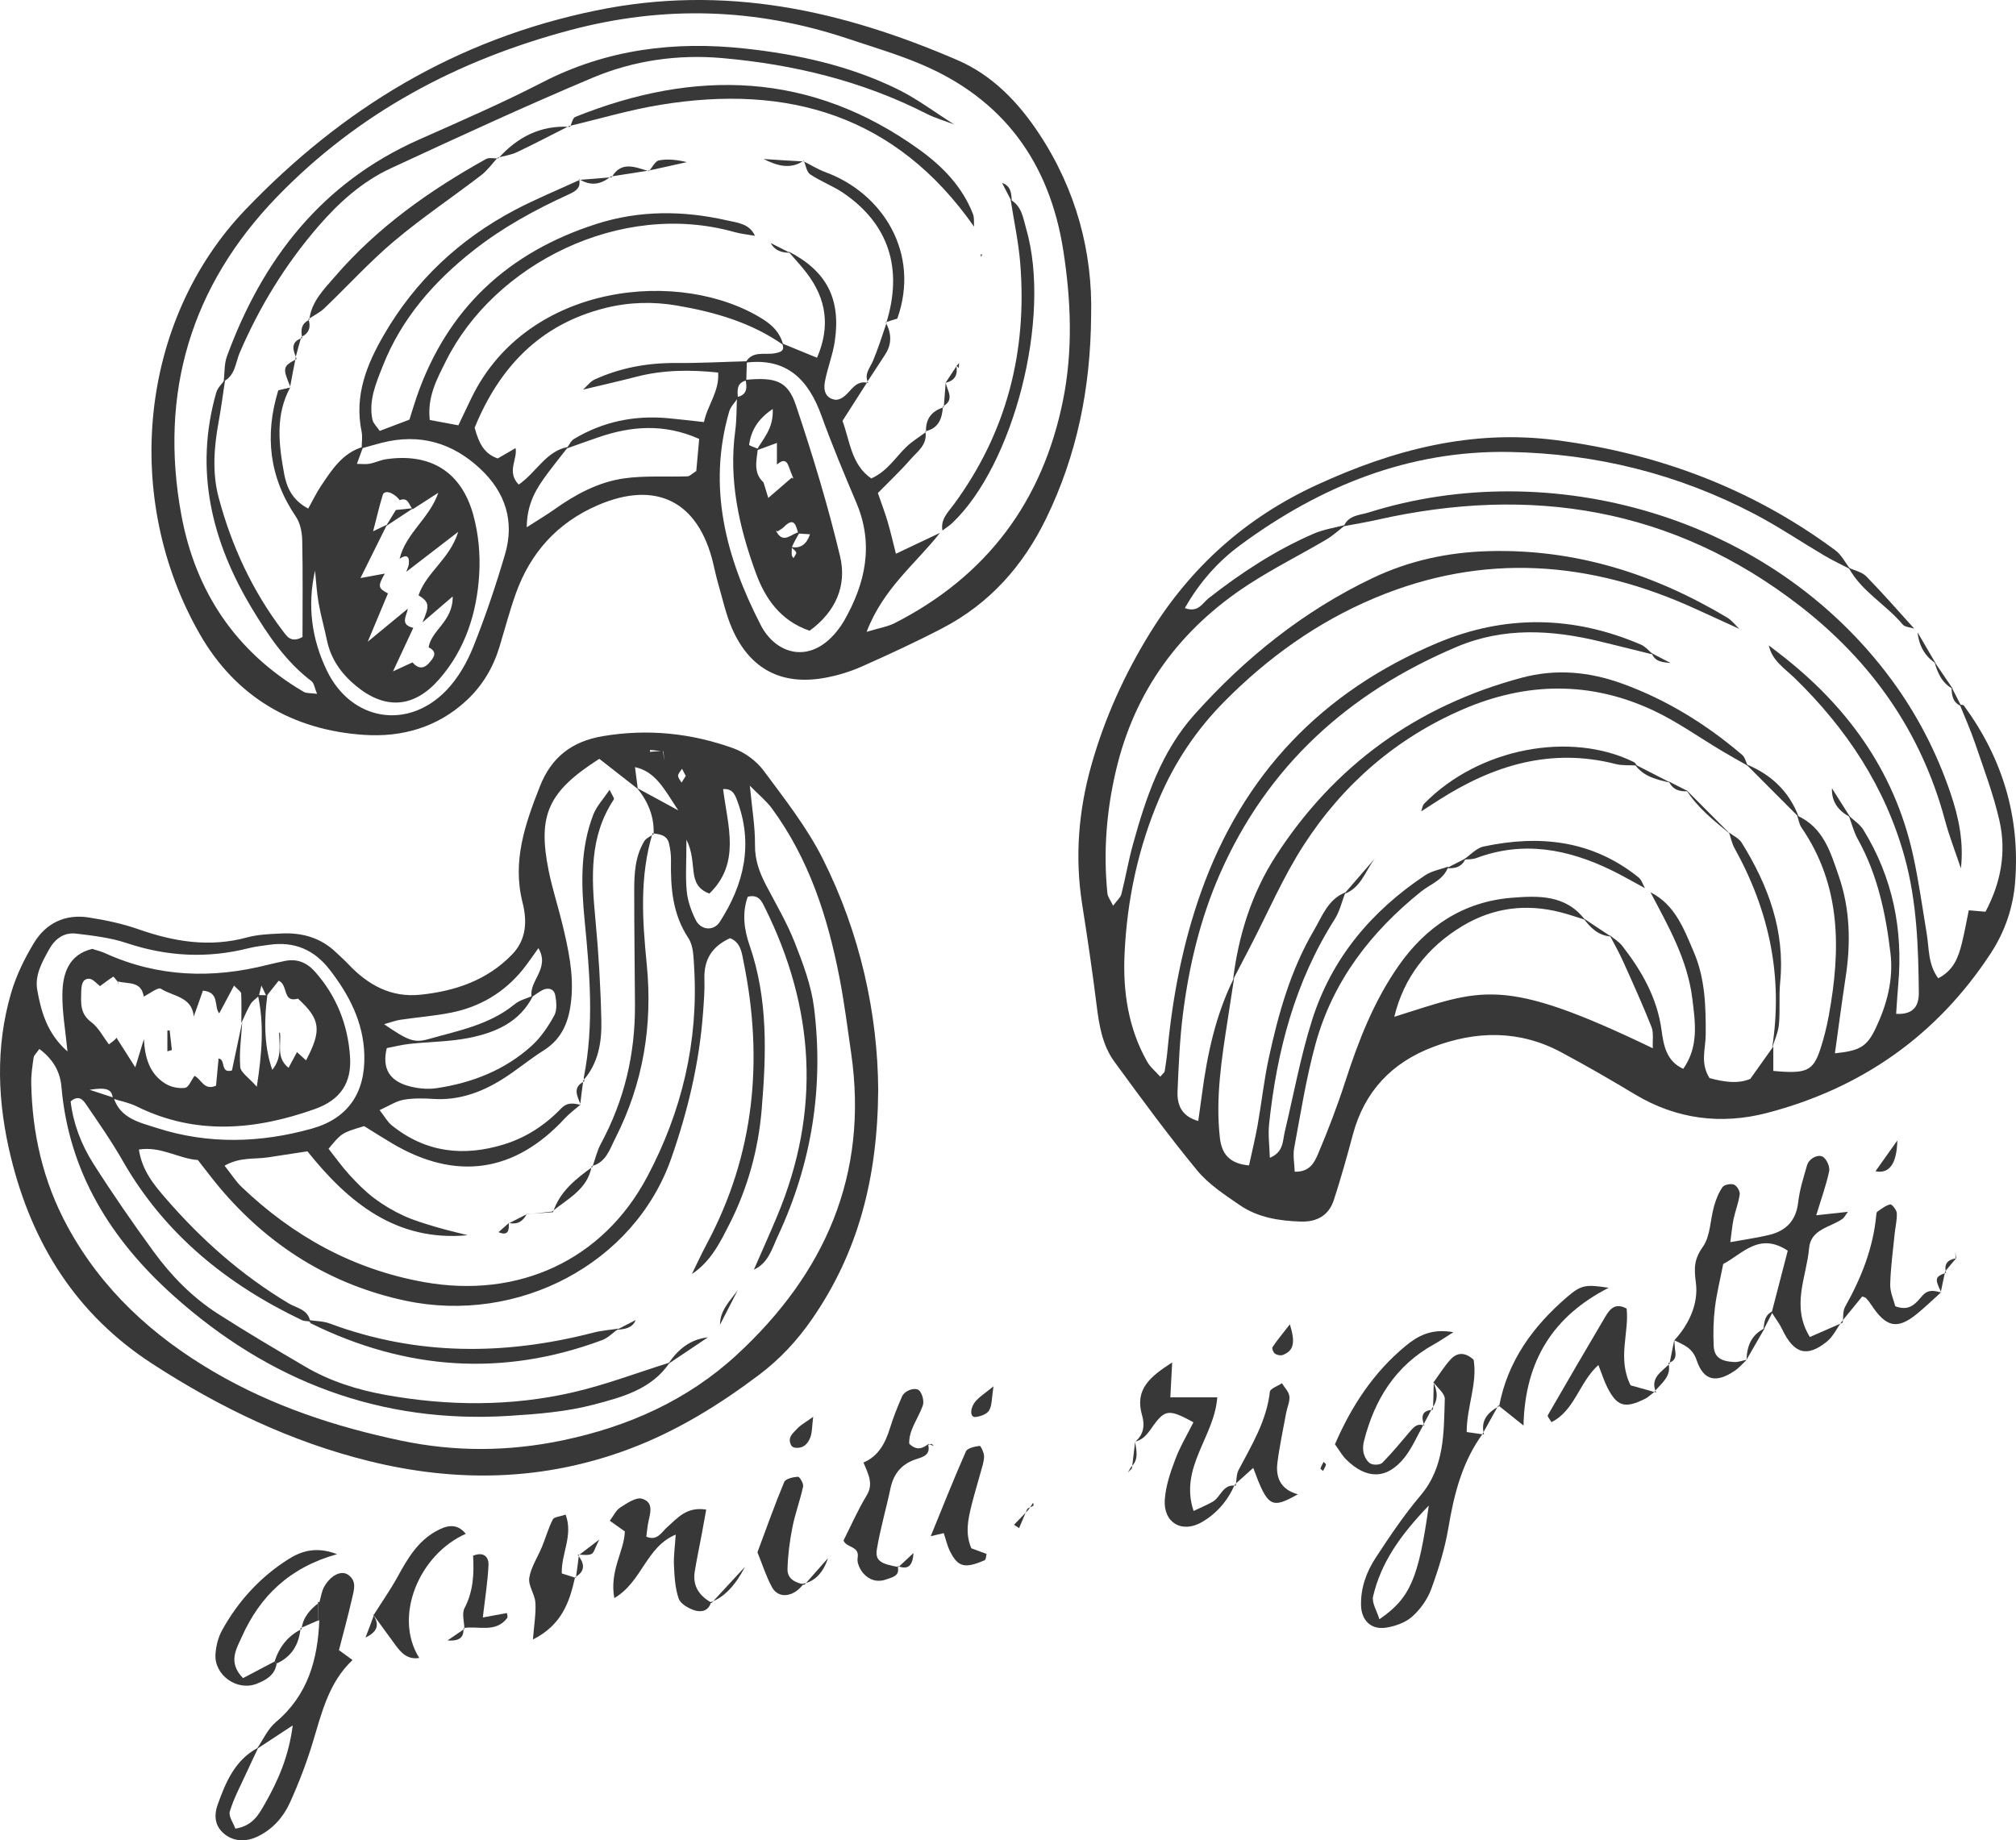 <?xml version="1.0" encoding="UTF-8"?> <svg xmlns="http://www.w3.org/2000/svg" viewBox="0 0 200.00 182.59" data-guides="{&quot;vertical&quot;:[],&quot;horizontal&quot;:[]}"><path fill="#383838" stroke="none" fill-opacity="1" stroke-width="1" stroke-opacity="1" id="tSvg1821ebc19ad" title="Path 1" d="M87.123 108.092C87.07 116.909 85.118 124.305 80.532 130.915C79.07 133.022 77.356 134.865 75.298 136.414C71.327 139.403 67.137 141.992 62.467 143.748C53.99 146.939 45.36 147.123 36.634 144.97C28.871 143.054 21.781 139.643 15.094 135.3C7.572 130.415 3.189 123.414 1.088 114.853C-0.244 109.418 -0.482 103.943 1.101 98.524C1.608 96.791 2.431 95.102 3.371 93.552C4.563 91.585 6.481 90.666 8.8 91.029C10.465 91.288 12.143 91.64 13.728 92.196C17.275 93.443 20.814 94.02 24.531 93.004C25.608 92.709 26.767 92.675 27.895 92.618C29.949 92.512 31.816 93.028 33.339 94.493C33.746 94.886 34.175 95.257 34.561 95.667C36.498 97.72 38.783 98.995 41.698 98.694C45.152 98.338 48.319 97.27 50.808 94.697C52.252 93.201 52.297 91.349 51.837 89.529C50.799 85.428 52.104 81.733 53.559 78.029C54.694 75.143 56.714 73.556 59.826 73.035C64.275 72.29 68.571 72.74 72.75 74.242C73.879 74.647 75.035 75.489 75.748 76.45C77.846 79.276 80.059 82.093 81.629 85.216C85.36 92.641 87.072 100.623 87.123 108.092ZM65.745 74.505C65.811 74.846 65.879 75.188 65.944 75.529C65.894 75.198 65.845 74.868 65.794 74.537C65.357 74.494 64.92 74.45 64.485 74.407C64.485 74.47 64.485 74.533 64.485 74.596C64.905 74.56 65.323 74.524 65.745 74.505ZM62.898 76.09C62.777 75.892 62.656 75.695 62.535 75.498C62.684 75.667 62.834 75.835 62.983 76.005C63.08 76.76 63.176 77.515 63.273 78.273C61.975 77.258 60.677 76.242 59.455 75.288C54.367 78.54 53.322 80.859 54.427 86.368C54.788 88.161 55.362 89.909 55.791 91.689C56.385 94.158 56.932 96.636 56.669 99.212C56.459 101.259 55.821 103.028 53.954 104.206C52.524 105.107 51.225 106.213 49.791 107.106C47.723 108.391 45.493 109.195 42.986 109.032C42.003 108.968 40.991 108.945 40.032 109.117C39.286 109.253 38.598 109.719 37.659 110.142C38.181 110.81 38.448 111.317 38.859 111.648C42.218 114.355 45.983 114.788 50.018 113.536C52.223 112.853 54.094 111.612 55.685 109.966C56.283 109.346 56.924 109.454 57.615 109.632C57.603 109.624 57.59 109.615 57.577 109.607C57.062 110.055 56.497 110.46 56.037 110.96C51.066 116.345 45.239 117.198 38.893 113.438C37.93 112.868 36.988 112.263 36.129 111.731C33.872 112.401 33.884 112.426 32.595 113.977C33.269 114.83 33.918 115.749 34.672 116.572C35.431 117.401 36.237 118.214 37.132 118.891C38.028 119.567 39.019 120.147 40.037 120.618C41.055 121.088 42.15 121.407 43.23 121.731C44.276 122.045 45.345 122.285 46.403 122.556C39.301 123.221 34.555 119.296 30.498 114.232C29.079 114.448 27.834 114.639 26.587 114.83C25.254 115.034 23.818 114.781 22.278 115.655C22.959 116.514 23.389 117.21 23.962 117.758C29.088 122.656 35.043 125.955 42.09 127.211C51.397 128.87 59.79 125.073 64.209 116.754C67.642 110.294 69.309 103.327 68.862 95.951C68.802 94.979 68.798 93.84 68.299 93.087C66.717 90.696 66.519 88.084 66.566 85.371C66.577 84.813 66.5 84.24 66.373 83.695C66.176 82.844 65.442 82.762 64.729 82.681C64.766 82.709 64.804 82.738 64.841 82.766C64.922 81.013 64.283 79.518 63.199 78.181C64.351 78.807 65.503 79.433 67.289 80.403C65.853 78.217 65.009 76.51 62.898 76.09ZM25.678 98.813C25.398 99.082 25.044 99.309 24.853 99.632C24.499 100.226 24.242 100.877 23.943 101.505C23.943 100.527 23.973 99.549 23.926 98.575C23.918 98.386 23.612 98.212 23.22 97.788C22.696 98.77 22.221 99.661 21.75 100.542C21.189 99.888 21.839 98.444 20.133 98.289C19.838 99.123 19.535 99.973 19.223 100.85C19.043 98.866 17.142 98.866 15.964 98.1C15.684 97.918 14.844 98.592 14.256 98.876C14.031 97.317 12.699 97.642 11.713 97.377C11.713 97.377 11.677 97.402 11.677 97.402C11.526 97.226 11.271 96.882 11.244 96.901C10.792 97.181 10.372 97.51 9.922 97.841C9.636 97.638 9.224 97.105 8.817 97.109C8.144 97.114 8.074 97.784 8.059 98.38C8.034 99.507 7.917 100.565 9.046 101.405C9.778 101.948 10.228 102.869 10.807 103.62C11.034 103.442 11.244 103.3 11.424 103.124C11.532 103.018 11.592 102.863 11.543 102.943C12.073 103.777 12.629 104.653 13.421 105.897C13.798 104.668 14.029 103.911 14.278 103.1C14.369 104.908 14.819 106.533 16.401 107.515C16.947 107.855 17.731 108.02 18.357 107.933C18.718 107.882 18.985 107.163 19.295 106.745C19.984 107.059 20.235 108.249 21.433 107.717C21.516 106.83 21.603 105.89 21.684 105.02C22.43 105.12 21.815 106.533 23.01 106.21C23.351 104.594 23.693 102.982 24.034 101.365C23.943 102.861 23.718 104.369 23.833 105.85C23.877 106.418 24.698 106.927 25.477 107.823C26.003 104.426 26.211 101.584 25.583 98.724C25.895 98.732 26.207 98.741 26.519 98.749C26.133 101.671 26.297 104.136 27.013 106.143C27.987 104.954 27.711 103.677 27.686 102.453C27.715 102.462 27.747 102.47 27.775 102.479C27.91 103.626 27.378 104.957 28.627 105.945C28.958 105.328 29.211 104.857 29.463 104.386C29.762 104.66 30.064 104.933 30.363 105.207C31.937 102.205 31.797 101.132 29.563 99.082C27.983 99.532 28.623 97.714 27.645 97.302C27.261 97.788 26.843 98.312 26.43 98.838C26.264 98.488 26.101 98.136 25.935 97.786C25.846 98.13 25.759 98.471 25.678 98.813ZM52.747 98.934C52.422 97.326 54.609 96.114 53.413 94.073C52.823 94.886 52.373 95.571 51.86 96.203C50.008 98.486 47.606 99.905 44.744 100.474C43.087 100.803 41.39 100.93 39.714 101.18C39.233 101.252 38.768 101.435 38.104 101.62C40.41 103.187 41.04 103.516 42.5 103.1C45.468 102.256 48.561 101.69 51.058 99.634C51.561 99.22 52.273 99.061 52.889 98.785C51.576 101.429 49.138 102.462 46.49 102.986C44.581 103.363 42.597 103.359 40.652 103.569C39.861 103.654 39.082 103.856 38.371 103.991C37.858 106.085 38.736 107.218 40.416 107.719C41.329 107.99 42.37 108.105 43.306 107.967C46.832 107.445 50.088 106.174 52.755 103.752C53.663 102.926 54.389 101.84 54.985 100.754C55.28 100.217 55.208 99.39 55.082 98.737C54.959 98.098 54.382 97.937 53.786 98.251C53.421 98.442 53.092 98.705 52.747 98.934ZM11.195 109C11.119 108.067 10.582 107.857 8.889 108.126C10.202 108.555 10.739 108.731 11.276 108.907C11.923 110.98 13.874 111.37 15.519 111.902C20.631 113.557 25.842 113.415 30.97 111.968C34.555 110.956 36.25 108.391 36.144 104.657C36.053 101.412 34.633 98.688 32.684 96.182C31.16 94.224 29.194 93.392 26.737 93.736C26.039 93.834 25.333 93.91 24.652 94.082C20.564 95.115 16.56 94.903 12.553 93.564C10.968 93.036 9.258 92.837 7.587 92.633C6.354 92.482 5.457 93.127 4.848 94.237C4.158 95.491 3.437 96.759 3.696 98.225C4.088 100.434 4.708 102.579 6.695 104.322C6.496 102.248 6.167 100.444 6.188 98.647C6.214 96.594 6.808 94.718 9.152 94.145C9.617 94.298 10.035 94.394 10.419 94.57C15.659 96.957 21.054 97.124 26.565 95.724C27.113 95.584 27.666 95.474 28.218 95.353C29.442 95.085 30.435 95.491 31.247 96.407C33.39 98.821 34.521 101.685 34.727 104.861C34.894 107.437 33.785 109.13 31.23 110.038C25.328 112.134 19.407 112.668 13.548 109.768C12.816 109.405 11.982 109.253 11.195 109ZM68.641 126.399C69.137 125.391 69.608 124.368 70.136 123.378C74.861 114.525 75.75 105.167 73.773 95.454C73.599 94.602 73.512 93.499 72.421 93.085C70.614 93.914 69.82 95.228 69.882 97.133C69.918 98.257 69.827 99.39 69.744 100.514C69.373 105.464 68.238 110.226 66.596 114.919C62.923 125.414 51.365 131.412 40.24 129.055C32.851 127.489 26.665 123.634 21.775 117.813C21.052 116.952 20.381 116.05 19.628 115.093C17.714 114.964 15.994 113.708 13.779 114.052C14.093 116.141 15.271 117.548 16.452 118.912C19.982 122.994 23.983 126.532 28.634 129.316C29.427 129.791 30.575 129.91 30.774 131.113C30.496 131.07 30.187 131.093 29.943 130.977C22.505 127.425 16.342 122.451 12.186 115.193C11.068 113.239 9.778 111.383 8.505 109.522C8.242 109.138 7.801 108.595 7.007 109.278C7.258 111.448 8.053 113.549 9.25 115.435C11.142 118.413 13.153 121.32 15.232 124.173C16.987 126.581 19.079 128.717 21.597 130.336C24.444 132.167 27.367 133.883 30.288 135.6C32.752 137.046 35.463 137.899 38.244 138.398C44.422 139.507 50.64 139.558 56.771 138.16C60.049 137.413 63.22 136.196 66.439 135.19C64.648 137.857 61.699 138.623 58.918 139.357C56.217 140.07 53.36 140.297 50.553 140.475C37.743 141.289 26.678 137.04 17.209 128.554C11.03 123.015 6.825 116.33 6.095 107.825C5.959 106.238 5.189 105.035 3.906 104.076C3.623 104.486 3.369 104.694 3.335 104.935C3.212 105.769 3.085 106.616 3.099 107.454C3.187 112.471 4.277 117.232 6.689 121.676C10.094 127.949 15.143 132.561 21.228 136.119C27.013 139.503 33.282 141.571 39.822 142.942C45.166 144.062 50.472 144.022 55.797 142.912C62.283 141.561 68.191 138.939 73.079 134.435C81.826 126.375 86.186 116.568 84.44 104.492C84.077 101.978 83.761 99.454 83.275 96.963C82.106 90.959 80.252 85.206 76.571 80.203C76.03 79.467 75.292 78.875 74.39 77.957C74.602 80.216 74.918 82.023 74.899 83.827C74.882 85.322 75.345 86.574 76.004 87.836C76.983 89.712 78.073 91.551 78.843 93.511C79.664 95.599 80.481 97.769 80.757 99.971C81.739 107.846 80.536 115.445 77.165 122.648C76.594 123.868 76.227 125.327 74.791 125.97C75.574 124.171 76.382 122.383 77.135 120.571C81.455 110.188 80.841 100.005 75.86 90.009C75.548 89.385 75.249 88.715 74.184 88.971C73.601 90.56 73.815 92.215 74.362 93.793C76.21 99.125 76.022 104.615 75.563 110.084C75.234 114.02 74.195 117.836 72.394 121.394C71.441 123.274 70.504 125.181 68.651 126.396C68.648 126.397 68.644 126.398 68.641 126.399ZM68.098 83.315C68.098 85.691 67.99 87.106 68.136 88.496C68.236 89.442 68.586 90.403 69.012 91.265C69.534 92.319 70.803 92.406 71.409 91.464C73.83 87.711 74.751 83.723 73.119 79.393C72.909 78.835 72.661 78.219 71.736 78.294C72.194 81.947 73.503 85.634 70.374 88.659C68.045 87.779 69.288 85.645 68.098 83.315ZM68.032 76.983C67.909 76.749 67.786 76.514 67.661 76.281C67.521 76.505 67.281 76.726 67.27 76.957C67.262 77.182 67.489 77.418 67.612 77.649C67.752 77.428 67.892 77.208 68.032 76.983Z"></path><path fill="#383838" stroke="none" fill-opacity="1" stroke-width="1" stroke-opacity="1" id="tSvg15e794e47d7" title="Path 2" d="M108.247 31.32C108.188 38.609 106.817 45.186 103.802 51.404C101.513 56.128 98.189 59.875 93.517 62.315C90.891 63.685 88.197 64.93 85.488 66.133C84.336 66.645 83.092 67.022 81.851 67.249C77.532 68.045 74.365 66.375 72.617 62.338C72.003 60.923 71.679 59.385 71.244 57.896C71.047 57.219 70.907 56.525 70.739 55.838C69.26 49.726 65.081 47.626 59.283 50.135C55.309 51.856 52.621 54.83 51.172 58.891C50.557 60.617 50.088 62.397 49.558 64.154C48.932 66.227 47.869 68.024 46.274 69.504C43.395 72.175 39.876 73.164 36.106 72.912C28.99 72.434 23.377 69.114 19.825 62.924C12.08 49.422 13.796 31.81 24.365 20.784C33.974 10.76 45.239 3.897 59.143 1.038C71.88 -1.583 83.523 1.01 94.996 5.97C98.454 7.466 101.015 10.137 103.079 13.259C106.781 18.86 108.406 25.051 108.247 31.32ZM39.653 49.624C39.035 48.833 38.132 48.565 37.964 49.123C37.627 50.237 37.366 51.372 37.016 52.711C37.669 52.401 38.03 52.229 38.388 52.059C37.574 53.699 36.761 55.337 35.76 57.355C36.876 57.149 37.525 57.03 38.174 56.911C37.465 58.165 37.495 58.35 38.486 58.88C37.939 60.189 37.391 61.498 36.483 63.67C38.291 62.179 39.377 61.284 40.463 60.388C40.332 61.112 39.644 61.99 41.002 62.291C40.423 63.532 39.844 64.776 38.989 66.611C40.022 66.135 40.472 65.928 40.919 65.722C41.452 66.337 42.02 66.411 42.574 65.773C43.017 65.259 43.482 64.706 42.521 64.224C42.805 62.486 44.946 61.674 44.908 59.181C43.686 60.231 42.797 60.995 41.908 61.757C42.64 60.068 42.593 59.739 41.522 59.065C42.288 56.788 44.645 55.45 45.455 52.768C43.516 54.261 41.908 55.498 40.302 56.735C40.391 56.472 40.535 56.213 40.561 55.942C40.641 55.114 40.272 55.021 39.644 55.439C40.264 52.889 42.61 51.434 43.484 48.888C42.638 49.433 41.791 49.98 40.943 50.526C40.563 50.154 40.533 49.285 39.653 49.624ZM56.359 44.346C55.681 45.218 54.987 46.077 54.327 46.964C53.249 48.408 52.276 49.9 52.257 52.314C53.438 51.554 54.244 51.079 55.004 50.538C57.098 49.047 59.361 47.831 61.897 47.466C63.965 47.169 66.101 47.337 68.204 47.261C68.437 47.252 68.66 46.995 69.076 46.734C69.161 45.79 69.258 44.715 69.364 43.55C65.881 42.001 62.624 42.264 59.351 43.391C58.301 43.752 57.257 44.129 56.209 44.501C56.451 44.178 56.627 43.745 56.947 43.552C59.815 41.832 62.938 41.189 66.26 41.492C67.357 41.592 68.452 41.726 69.837 41.876C70.204 40.145 71.377 38.851 71.244 36.963C68.439 36.67 65.792 36.696 63.163 37.372C61.398 37.828 59.618 38.229 57.842 38.656C58.231 38.31 58.564 37.843 59.016 37.64C61.568 36.486 64.254 35.995 67.062 36.017C69.407 36.036 71.751 35.902 74.095 35.843C74.076 36.477 74.057 37.111 74.036 37.748C73.056 37.99 73.147 38.745 73.206 39.483C72.911 39.931 72.483 40.338 72.341 40.828C70.164 48.359 72.014 55.297 75.47 62.018C76.989 64.975 80.534 66.053 83.266 62.313C83.432 62.086 83.593 61.85 83.733 61.606C85.861 57.877 86.716 54.03 84.955 49.876C83.744 47.021 82.547 44.155 81.493 41.24C80.199 37.663 78.06 35.459 73.957 35.983C74.63 34.75 75.862 35.242 76.868 35.051C77.441 34.941 77.912 34.816 77.585 34.073C78.692 34.527 79.8 34.979 81.054 35.493C82.403 32.364 81.966 29.646 80.046 27.113C79.469 26.351 78.807 25.653 78.185 24.928C81.951 26.846 83.428 29.578 82.827 33.798C82.632 35.179 82.087 36.507 81.832 37.884C81.671 38.756 81.902 39.568 82.957 39.672C84.293 39.536 84.561 37.548 86.141 38.005C86.109 37.972 86.076 37.94 86.043 37.907C85.229 39.182 84.412 40.457 83.58 41.758C84.331 43.798 84.457 46.111 86.442 47.473C88.11 46.7 88.871 45.309 89.975 44.284C90.552 43.749 91.237 43.33 91.871 42.858C91.847 42.837 91.823 42.815 91.799 42.793C92.047 44.114 91.012 44.791 90.316 45.591C89.33 46.726 88.224 47.759 87.091 48.917C87.442 49.938 87.783 50.831 88.055 51.745C88.35 52.745 88.581 53.761 88.882 54.94C90.532 54.158 91.888 53.517 93.244 52.874C90.868 55.92 87.637 58.341 85.975 62.69C87.259 62.3 88.067 62.177 88.759 61.825C97.919 57.149 103.459 49.719 105.468 39.663C106.448 34.754 106.253 29.818 105.493 24.904C104.142 16.147 99.551 9.799 91.286 6.337C88.948 5.357 86.499 4.633 84.09 3.829C75.001 0.794 65.883 0.514 56.565 2.989C45.37 5.964 35.531 11.21 27.477 19.535C18.928 28.373 15.769 39.01 17.988 51.084C19.382 58.666 23.364 64.663 30.117 68.637C30.414 68.811 30.846 68.755 31.455 68.84C31.207 68.255 31.16 67.778 30.902 67.582C28.36 65.66 26.616 63.055 25.019 60.41C21.003 53.757 19.248 46.65 21.457 38.938C21.595 38.459 22.04 38.066 22.341 37.633C22.129 39.021 21.951 40.415 21.699 41.794C21.236 44.318 21.032 46.885 21.69 49.355C22.967 54.16 25.04 58.634 28.069 62.616C28.468 63.14 28.878 63.827 30.011 63.202C30.011 60.104 30.051 56.862 29.983 53.623C29.966 52.825 29.79 51.904 29.357 51.266C26.705 47.36 26.236 43.196 27.607 38.726C28.014 38.63 28.424 38.535 28.831 38.439C28.821 38.432 28.811 38.425 28.801 38.418C27.297 41.178 27.654 44.091 28.184 46.981C28.432 48.33 28.973 49.613 30.579 50.458C31.033 49.645 31.383 48.903 31.835 48.228C32.925 46.605 33.982 44.927 36.025 44.333C35.836 44.853 35.645 45.375 35.408 46.024C35.898 46.024 36.294 46.081 36.668 46.011C37.219 45.907 37.743 45.644 38.297 45.563C42.682 44.921 45.769 46.783 46.957 51.1C47.471 52.967 47.657 55.008 47.543 56.943C47.313 60.815 46.161 64.453 43.533 67.434C41.047 70.253 38.202 70.427 35.336 68.066C33.876 66.865 32.826 65.408 32.433 63.52C32.175 62.279 31.822 61.054 31.604 59.807C31.419 58.753 31.366 57.677 31.254 56.61C30.467 60.104 30.921 63.428 32.438 66.553C34.852 71.533 40.467 72.481 44.301 68.475C45.438 67.285 46.329 65.737 46.944 64.199C48.149 61.192 49.187 58.106 50.101 54.998C51.064 51.724 50.144 48.856 47.659 46.524C44.878 43.913 41.626 42.982 37.89 43.928C37.215 44.1 36.549 44.299 35.879 44.486C35.881 43.926 35.98 43.346 35.87 42.808C35.14 39.256 36.362 36.188 38.098 33.202C41.218 27.828 45.578 23.752 51.037 20.857C53.139 19.743 55.354 18.843 57.518 17.844C57.492 17.816 57.467 17.787 57.441 17.759C57.677 18.659 57.077 18.985 56.41 19.291C53.075 20.816 49.87 22.564 46.976 24.843C43.039 27.944 39.82 31.615 37.966 36.333C37.302 38.024 36.551 39.742 36.948 41.639C37.022 41.993 37.359 42.292 37.667 42.755C38.755 42.341 39.763 41.959 40.62 41.634C40.913 40.707 41.11 40.033 41.339 39.371C44.365 30.622 50.419 25.023 59.175 22.218C63.452 20.848 67.777 20.882 72.097 21.86C73.098 22.087 74.36 22.174 74.895 23.396C74.203 23.271 73.495 23.203 72.82 23.014C61.519 19.847 48.998 26.237 44.225 35.851C43.357 37.599 42.373 39.35 42.636 41.67C43.514 41.834 44.413 42.001 45.474 42.199C45.966 41.168 46.376 40.291 46.8 39.422C52.371 28.017 67.58 26.557 75.695 31.676C76.692 32.304 77.415 33.074 77.7 34.224C74.534 31.992 70.898 30.957 67.162 30.316C64.816 29.913 62.431 29.966 60.062 30.556C53.491 32.192 49.509 36.528 47.087 42.434C47.49 43.896 47.977 45.01 49.38 45.485C49.976 45.139 50.564 44.8 51.149 44.46C51.361 45.578 50.228 46.807 51.461 48.077C53.213 46.879 54.166 44.74 56.353 44.344C56.355 44.344 56.357 44.345 56.359 44.346Z"></path><path fill="#383838" stroke="none" fill-opacity="1" stroke-width="1" stroke-opacity="1" id="tSvgb963fc693f" title="Path 3" d="M194.426 69.912C194.564 69.942 194.77 69.922 194.831 70.007C198.637 75.198 200.409 80.99 199.921 87.433C199.726 90.015 198.915 92.41 197.5 94.576C192.16 102.744 184.663 107.984 175.286 110.426C170.776 111.601 166.316 111.058 162.205 108.584C159.788 107.131 157.343 105.716 154.854 104.388C150.723 102.182 146.44 102.256 142.159 103.881C138.069 105.432 135.353 108.294 134.21 112.581C133.628 114.758 133.02 116.93 132.322 119.071C131.825 120.59 130.652 121.25 129.05 121.201C126.899 121.135 124.795 120.804 122.998 119.574C121.496 118.543 119.896 117.501 118.759 116.118C115.893 112.636 113.222 108.99 110.559 105.345C109.369 103.716 109.04 101.745 108.794 99.757C108.379 96.401 107.882 93.053 107.356 89.71C106.62 85.025 106.995 80.419 108.281 75.882C109.596 71.238 111.567 66.88 114.106 62.775C118.152 56.237 123.598 51.353 130.637 48.111C138.232 44.613 146.018 42.578 154.43 43.677C164.555 44.999 173.833 48.493 182.066 54.59C182.69 55.051 183.07 55.838 183.564 56.474C182.709 56.029 181.833 55.621 181.003 55.131C178.697 53.772 176.472 52.265 174.104 51.022C166.48 47.017 158.291 44.989 149.718 44.842C139.745 44.672 130.949 48.247 123.029 54.094C120.798 55.74 118.96 57.828 117.545 60.335C118.876 60.823 119.287 59.839 119.879 59.374C123.112 56.839 126.526 54.601 130.298 52.961C131.305 52.522 132.432 52.358 133.505 52.068C132.861 52.564 132.26 53.133 131.564 53.542C129.012 55.044 126.352 56.374 123.872 57.987C117.072 62.404 112.562 68.528 110.706 76.465C109.768 80.468 109.444 84.546 109.864 88.655C109.897 88.99 110.158 89.302 110.428 89.862C110.825 89.326 111.162 89.056 111.247 88.721C111.662 87.083 111.945 85.411 112.394 83.784C113.676 79.138 115.21 74.571 118.494 70.898C123.528 65.272 129.337 60.603 136.191 57.344C139.8 55.628 143.629 54.798 147.645 54.684C156.241 54.44 164.055 56.916 171.353 61.277C171.811 61.551 172.153 62.018 172.547 62.393C171.145 61.752 169.743 61.118 168.342 60.473C157.83 55.626 147.17 54.785 136.333 59.351C130.654 61.744 125.751 65.268 121.43 69.64C118.712 72.392 116.595 75.542 115.07 79.075C112.921 84.052 111.802 89.294 111.561 94.689C111.393 98.393 111.936 102.029 113.803 105.332C114.113 105.884 114.645 106.308 115.104 106.826C115.39 106.488 115.526 106.401 115.543 106.295C115.651 105.604 115.757 104.91 115.823 104.214C116.33 98.853 117.34 93.605 119.147 88.517C123.312 76.796 131.187 68.579 142.621 63.783C149.336 60.965 156.091 61.084 162.782 63.953C163.251 64.154 163.609 64.61 164.019 64.948C162.245 64.508 160.474 64.063 158.696 63.634C153.931 62.482 149.181 62.215 144.55 64.165C133.824 68.683 125.717 75.986 121.004 86.75C119.069 91.169 117.953 95.851 117.352 100.631C117.034 103.149 116.932 105.699 116.82 108.237C116.763 109.562 117.151 110.729 118.874 111.224C119.003 110.303 119.12 109.503 119.224 108.701C119.756 104.649 120.592 100.682 122.44 96.99C122.228 98.374 122.015 99.757 121.801 101.138C121.199 105.029 120.577 108.913 121.018 112.878C121.199 114.497 121.973 115.454 123.91 115.63C124.194 114.312 124.525 112.98 124.765 111.629C125.157 109.418 125.395 107.176 125.87 104.982C126.823 100.58 128.038 96.246 130.34 92.323C131.167 90.912 131.74 89.226 133.474 88.538C133.128 89.43 132.916 90.405 132.413 91.199C128.458 97.417 126.664 104.316 125.902 111.542C125.79 112.603 125.942 113.691 125.976 114.873C127.349 114.308 127.236 113.222 127.455 112.301C128.337 108.608 129.018 104.849 130.158 101.236C132.093 95.094 136.051 90.391 141.385 86.843C142.049 86.402 142.912 86.258 143.682 85.978C143.232 87.302 141.917 87.707 140.962 88.473C135.988 92.474 132.23 97.345 130.518 103.546C129.585 106.932 129.04 110.428 128.393 113.89C128.25 114.648 128.418 115.462 128.444 116.251C129.941 116.307 130.414 115.303 130.769 114.465C131.757 112.132 132.665 109.758 133.446 107.348C134.755 103.298 136.282 99.36 138.733 95.845C141.467 91.924 145.176 89.463 149.966 89.075C152.559 88.865 155.344 88.751 157.226 91.248C156.424 91.001 155.632 90.722 154.82 90.514C151.394 89.639 148.146 90.038 145.084 91.876C141.573 93.98 139.238 97.056 138.325 100.883C147.041 98.162 148.867 96.73 163.97 104.006C163.93 103.198 164.068 102.464 163.834 101.878C162.958 99.672 161.978 97.506 161.002 95.342C160.607 94.468 160.128 93.632 159.687 92.779C160.113 93.138 160.62 93.435 160.953 93.865C162.871 96.339 164.392 98.989 164.831 102.18C165.037 103.669 165.279 105.264 166.991 106.049C168.548 103.824 168.181 101.427 167.886 99.057C167.407 95.196 165.504 91.886 163.737 88.528C166.193 89.769 167.065 92.192 168.043 94.474C169.163 97.09 169.238 99.893 169.216 102.704C169.206 104.055 168.652 105.472 169.596 106.966C170.965 107.339 172.416 107.573 173.642 107.042C174.505 105.824 175.214 104.827 175.923 103.832C175.923 104.639 175.923 105.446 175.923 106.253C179.238 106.563 179.881 106.268 180.607 104.038C180.952 102.971 181.226 101.872 181.428 100.769C182.618 94.249 182.686 87.885 178.716 82.104C178.489 81.773 178.432 81.323 178.296 80.929C180.908 82.083 181.623 84.62 182.427 86.95C183.549 90.2 183.619 93.602 183.091 97.005C182.896 98.261 182.726 99.521 182.548 100.779C182.376 102.001 182.211 103.225 182.035 104.507C184.483 104.252 185.204 103.881 186.103 101.974C187.2 99.653 187.854 97.171 187.548 94.587C187.082 90.647 186.271 86.786 184.304 83.258C183.904 82.539 183.704 81.705 183.411 80.924C183.901 81.391 184.521 81.779 184.862 82.337C187.771 87.066 188.813 92.228 188.314 97.729C188.229 98.66 188.18 99.596 188.11 100.591C189.954 100.699 190.37 99.653 190.359 98.49C190.317 93.98 190.164 89.459 188.961 85.078C187.048 78.103 183.191 72.288 178.042 67.277C177.049 66.312 175.795 65.544 175.481 64.04C175.814 64.296 176.149 64.551 176.483 64.808C183.172 69.95 187.907 76.41 189.765 84.749C190.344 87.348 190.703 89.998 191.142 92.627C191.388 94.097 191.257 95.669 192.283 97.061C193.804 96.286 194.284 94.984 194.623 93.613C194.893 92.525 195.088 91.415 195.315 90.316C195.847 90.363 196.38 90.41 196.972 90.46C198.512 87.575 199.06 84.542 198.359 81.434C197.776 78.843 196.817 76.334 195.964 73.809C195.519 72.487 194.942 71.212 194.426 69.912Z"></path><path fill="#383838" stroke="none" fill-opacity="1" stroke-width="1" stroke-opacity="1" id="tSvg12a696eb82f" title="Path 4" d="M173.286 134.91C172.895 135.277 172.543 135.701 172.106 135.998C170.284 137.237 169.015 137.027 168.323 134.971C167.893 133.69 167.017 133.442 166.106 132.977C166.101 132.982 166.096 132.986 166.091 132.99C167.596 131.376 168.51 129.305 168.243 127.279C168.05 125.815 168.058 124.943 168.936 123.702C169.692 122.637 169.66 121.027 170.044 119.678C170.233 119.014 170.496 118.335 170.888 117.779C171.062 117.533 171.705 117.414 172.021 117.535C172.305 117.643 172.632 118.184 172.592 118.487C172.486 119.313 172.161 120.108 171.985 120.929C171.845 121.581 171.794 122.253 171.658 123.242C173.173 122.966 174.369 122.807 175.534 122.52C177.197 122.113 178.18 121.108 178.388 119.3C178.53 118.053 178.924 116.826 179.272 115.611C179.474 114.911 180.46 114.429 180.931 114.839C181.271 115.133 181.553 115.806 181.462 116.224C181.173 117.569 180.7 118.874 180.182 120.577C181.453 120.439 182.308 120.346 183.324 120.234C183.065 120.579 182.964 120.808 182.79 120.931C181.57 121.786 179.633 121.946 179.472 123.849C179.23 126.694 177.649 129.57 179.548 132.655C180.685 132.161 181.748 131.7 182.805 131.231C182.8 131.227 182.703 131.13 182.703 131.13C182.23 131.791 181.869 132.589 181.262 133.088C179.268 134.719 177.961 134.32 176.814 131.908C176.531 131.314 176.118 130.782 175.766 130.219C176.29 128.198 176.816 126.176 177.357 124.088C174.518 122.213 172.882 124.402 170.954 125.41C170.644 126.993 170.296 128.365 170.129 129.757C169.978 131.009 169.948 132.288 170.01 133.548C170.063 134.636 170.676 135.067 172.044 135.137C172.452 135.158 172.868 134.986 173.286 134.91Z"></path><path fill="#383838" stroke="none" fill-opacity="1" stroke-width="1" stroke-opacity="1" id="tSvg107d4b6bea6" title="Path 5" d="M31.68 158.989C31.841 158.456 31.907 157.869 32.179 157.402C32.849 156.252 33.878 155.786 34.534 156.244C35.427 156.867 35.117 157.756 34.937 158.548C34.536 160.311 34.054 162.054 33.626 163.724C34.137 164.097 34.462 164.333 34.973 164.706C32.597 166.938 31.912 169.97 31.01 172.931C30.397 174.947 29.635 176.93 28.763 178.85C28.118 180.272 27.083 181.458 25.623 182.183C24.321 182.83 23.012 182.697 22.087 181.81C21.253 181.01 21.259 179.987 21.593 179.056C22.397 176.807 23.317 174.597 25.623 173.392C25.224 174.24 24.815 175.085 24.427 175.94C23.858 177.191 23.194 178.417 22.8 179.724C22.653 180.206 23.156 180.885 23.349 181.43C25.089 181.165 25.698 179.985 26.3 178.929C27.599 176.646 28.649 174.253 29.041 171.19C27.609 172.131 26.538 172.836 25.466 173.54C26.09 172.637 26.555 171.544 27.365 170.863C30.547 168.188 31.527 164.647 31.68 160.724C31.68 160.724 31.54 160.837 31.54 160.837C31.549 160.198 31.557 159.56 31.564 158.923C31.6 158.946 31.637 158.968 31.68 158.989Z"></path><path fill="#383838" stroke="none" fill-opacity="1" stroke-width="1" stroke-opacity="1" id="tSvg26a9a5f516" title="Path 6" d="M147.117 142.221C145.065 145.012 144.253 148.231 143.689 151.587C143.343 153.649 142.71 155.686 141.991 157.655C141.62 158.671 140.914 159.672 140.103 160.391C139.427 160.992 138.404 161.357 137.485 161.494C136.002 161.715 135.067 160.756 135.024 159.301C134.974 157.542 135.565 155.945 136.495 154.527C137.882 152.412 139.303 150.295 140.933 148.369C143.332 145.532 143.228 142.144 143.332 138.801C143.349 138.254 142.585 137.681 142.184 137.119C142.196 137.128 142.207 137.138 142.218 137.148C142.774 136.389 143.271 135.576 143.901 134.885C144.524 134.199 145.301 134.102 146.194 134.91C146.589 137.263 145.49 139.647 145.507 142.083C146.171 142.18 146.703 142.259 147.227 142.329C147.219 142.32 147.119 142.214 147.117 142.221ZM141.745 149.376C138.866 152.372 137 155.068 136.221 158.384C136.07 159.029 136.601 159.831 136.845 160.659C139.883 158.569 140.731 156.657 141.745 149.376Z"></path><path fill="#383838" stroke="none" fill-opacity="1" stroke-width="1" stroke-opacity="1" id="tSvg17693c4a2a4" title="Path 7" d="M112.605 143.054C113.47 142.333 113.589 141.415 113.294 140.394C112.556 137.829 114.111 136.577 116.287 135.179C116.217 136.505 116.169 137.449 116.105 138.64C117.656 138.64 119.208 138.64 120.76 138.64C120.482 142.569 116.968 145.579 118.411 149.913C119.168 149.55 119.769 149.309 120.323 148.986C121.118 148.524 121.32 147.204 122.588 147.412C122.556 147.377 122.523 147.341 122.491 147.306C121.799 148.895 120.715 150.163 119.224 151.025C117.265 152.156 115.411 151.097 115.553 148.819C115.638 147.461 116.105 146.095 116.591 144.803C117.07 143.523 117.789 142.333 118.396 141.115C116.166 139.891 115.657 139.857 114.671 141.101C114.066 141.862 113.674 142.791 112.602 143.033C112.601 143.04 112.6 143.047 112.605 143.054Z"></path><path fill="#383838" stroke="none" fill-opacity="1" stroke-width="1" stroke-opacity="1" id="tSvg194b1035f80" title="Path 8" d="M92.083 143.351C92.314 144.285 91.674 144.533 90.987 144.743C89.531 145.189 88.666 146.137 88.347 147.647C87.921 149.673 87.331 151.67 86.992 153.708C86.805 154.833 87.357 155.174 89.139 155.476C89.106 155.44 89.074 155.404 89.041 155.368C89.33 156.373 88.536 156.486 87.91 156.708C87.017 157.029 86.207 156.753 85.634 156.087C85.299 155.698 85 155.043 85.082 154.578C85.301 153.365 83.96 153.59 83.684 152.843C84.429 151.369 85.099 149.82 85.969 148.394C86.676 147.236 86.166 146.315 85.662 145.108C87.142 144.484 87.834 143.184 88.294 141.686C88.623 140.619 89.041 139.577 89.489 138.553C89.762 137.929 90.891 137.566 91.241 138.012C91.521 138.368 91.691 139.047 91.547 139.456C91.097 140.74 90.153 141.858 90.199 143.237C90.959 143.984 91.547 143.697 92.126 143.256C92.112 143.288 92.097 143.32 92.083 143.351Z"></path><path fill="#383838" stroke="none" fill-opacity="1" stroke-width="1" stroke-opacity="1" id="tSvg186f09b1ff0" title="Path 9" d="M70.537 158.946C70.319 159.861 69.549 159.98 68.902 159.774C68.295 159.581 67.508 159.125 67.328 158.605C66.971 157.57 66.912 156.411 66.861 155.298C66.819 154.368 66.961 153.429 67.035 152.26C64.078 153.484 63.708 156.944 60.942 158.56C60.45 155.796 61.924 153.94 61.988 151.946C61.466 151.574 61.052 151.281 60.496 150.885C60.855 150.412 61.101 149.847 61.53 149.572C62.194 149.149 63.106 148.519 63.696 148.698C64.973 149.086 64.44 150.282 64.279 151.231C64.211 151.632 64.173 152.037 64.118 152.463C65.204 152.924 65.618 152.03 66.169 151.54C67.213 150.613 68.123 149.461 70.06 149.78C69.909 150.609 69.774 151.398 69.625 152.183C69.392 153.429 69.127 154.667 68.923 155.919C68.688 157.37 69.385 158.348 70.607 159.027C70.584 159.001 70.561 158.975 70.537 158.946Z"></path><path fill="#383838" stroke="none" fill-opacity="1" stroke-width="1" stroke-opacity="1" id="tSvg74c519fe68" title="Path 10" d="M164.182 138.043C163.849 138.298 163.546 138.614 163.177 138.797C161.199 139.772 160.436 139.55 159.477 137.698C159.159 137.082 158.955 136.408 158.569 135.434C156.657 137.144 156.227 139.963 153.91 141.101C153.738 140.791 153.492 140.521 153.547 140.424C155.433 137.15 157.338 133.887 159.26 130.633C159.706 129.878 160.245 129.22 161.371 129.833C161.641 132.237 160.429 134.781 161.766 137.449C162.502 137.657 163.408 137.914 164.299 138.158C164.288 138.147 164.182 138.041 164.182 138.043Z"></path><path fill="#383838" stroke="none" fill-opacity="1" stroke-width="1" stroke-opacity="1" id="tSvgcf862a902e" title="Path 11" d="M141.213 141.372C140.589 142.467 140.097 143.665 139.318 144.635C137.591 146.79 135.576 146.809 133.554 144.813C133.16 144.425 132.884 143.916 132.436 143.3C134.042 139.571 136.236 136.185 139.441 133.542C140.625 132.566 141.989 131.776 144.185 132.178C143.298 132.733 142.798 133.081 142.267 133.374C138.423 135.5 136.342 138.894 135.302 143.031C135.203 143.426 135.194 143.894 135.311 144.279C135.421 144.643 135.684 145.083 136 145.229C136.312 145.373 136.929 145.346 137.144 145.127C138.126 144.126 139.021 143.042 139.929 141.97C140.311 141.518 140.697 141.166 141.323 141.474C141.315 141.465 141.213 141.372 141.213 141.372Z"></path><path fill="#383838" stroke="none" fill-opacity="1" stroke-width="1" stroke-opacity="1" id="tSvg6870fd6109" title="Path 12" d="M192.555 128.229C191.755 128.949 190.985 129.7 190.151 130.376C188.219 131.948 187.099 131.698 185.62 129.428C185.473 129.203 185.306 128.991 185.121 128.796C185.043 128.713 184.894 128.694 184.744 128.632C184.067 129.458 183.382 130.292 182.703 131.13C182.707 131.134 182.803 131.229 182.809 131.236C182.883 130.709 182.803 130.094 183.044 129.661C184.631 126.831 185.819 123.876 186.131 120.618C186.144 120.48 186.154 120.282 186.241 120.223C186.651 119.941 187.062 119.603 187.525 119.495C187.678 119.459 188.157 120.043 188.174 120.359C188.21 121.044 188.028 121.736 187.96 122.429C187.794 124.099 187.563 125.766 187.521 127.44C187.502 128.206 187.869 128.982 188.024 129.602C189.494 130.162 190.094 129.25 190.714 128.554C191.31 127.884 191.927 128.062 192.6 128.249C192.6 128.249 192.557 128.232 192.555 128.229Z"></path><path fill="#383838" stroke="none" fill-opacity="1" stroke-width="1" stroke-opacity="1" id="tSvg13f9d4d51ea" title="Path 13" d="M27.442 165.048C27.287 166.206 26.368 166.701 25.468 167.057C23.525 167.825 21.253 166.208 21.376 164.146C21.425 163.329 21.643 162.451 22.036 161.74C23.633 158.857 25.812 156.469 28.61 154.699C29.958 153.849 31.415 153.431 33.439 154.199C28.723 155.52 25.795 158.367 23.994 162.392C23.447 163.614 22.585 164.94 24.109 166.499C25.118 165.969 26.175 165.413 27.234 164.855C27.302 164.919 27.371 164.983 27.442 165.048Z"></path><path fill="#383838" stroke="none" fill-opacity="1" stroke-width="1" stroke-opacity="1" id="tSvgf71066c36c" title="Path 14" d="M37.073 160.23C37.883 158.946 38.758 157.699 39.485 156.371C40.442 154.627 41.441 152.934 43.236 151.933C44.225 151.381 45.277 151.04 46.208 152.181C41.594 154.224 38.995 160.376 41.592 164.498C40.446 164.685 39.799 164.004 39.214 163.194C38.484 162.182 37.739 161.18 37.003 160.175C37.003 160.175 37.071 160.228 37.071 160.228C37.072 160.229 37.072 160.229 37.073 160.23Z"></path><path fill="#383838" stroke="none" fill-opacity="1" stroke-width="1" stroke-opacity="1" id="tSvg59981a3af7" title="Path 15" d="M96.365 153.619C96.827 153.791 97.349 153.982 97.875 154.177C97.822 154.362 97.822 154.742 97.682 154.803C95.728 155.65 95.045 155.488 94.264 153.952C93.969 153.371 93.829 152.714 93.626 152.115C92.974 152.266 92.582 152.359 92.334 152.417C93.462 149.659 94.587 146.809 95.823 144.009C95.972 143.672 96.702 143.525 97.188 143.453C97.289 143.438 97.631 144.136 97.627 144.503C97.618 145.051 97.417 145.598 97.27 146.139C96.978 147.225 96.638 148.301 96.371 149.393C96.036 150.762 95.73 152.143 96.365 153.619Z"></path><path fill="#383838" stroke="none" fill-opacity="1" stroke-width="1" stroke-opacity="1" id="tSvg172a504833e" title="Path 16" d="M57.049 156.494C56.506 158.919 55.761 161.208 52.872 162.665C52.986 161.161 53.184 160.075 53.114 159.008C53.059 158.174 52.386 157.315 52.507 156.549C52.677 155.48 53.349 154.494 53.773 153.458C54.143 152.561 54.404 151.613 54.843 150.753C54.972 150.501 55.543 150.475 56.113 150.274C56.89 152.353 55.657 154.167 55.734 156.114C56.175 156.254 56.654 156.407 57.132 156.558C57.103 156.536 57.075 156.515 57.049 156.494Z"></path><path fill="#383838" stroke="none" fill-opacity="1" stroke-width="1" stroke-opacity="1" id="tSvg265b30ea9e" title="Path 17" d="M79.736 157.113C78.786 158.456 77.243 158.681 76.59 157.485C75.998 156.399 75.625 155.194 75.143 154.014C76.004 151.706 76.838 149.347 77.799 147.041C77.935 146.716 78.684 146.548 79.163 146.519C79.325 146.508 79.736 147.193 79.675 147.484C79.382 148.85 78.881 150.172 78.612 151.54C78.342 152.902 78.162 154.298 78.126 155.684C78.101 156.685 78.945 157.05 79.83 157.213C79.799 157.18 79.767 157.147 79.736 157.113Z"></path><path fill="#383838" stroke="none" fill-opacity="1" stroke-width="1" stroke-opacity="1" id="tSvgc0c3739e04" title="Path 18" d="M122.59 147.414C122.679 146.884 122.643 146.287 122.881 145.838C124.188 143.364 125.65 140.973 125.978 138.092C126.014 137.768 126.759 137.524 127.175 137.242C127.436 137.668 127.858 138.075 127.913 138.527C127.977 139.053 127.701 139.613 127.599 140.165C127.296 141.815 126.939 143.462 126.727 145.125C126.536 146.625 127.077 147.806 128.757 148.256C126.125 149.746 125.768 149.54 124.328 145.641C123.662 146.237 123.072 146.765 122.486 147.299C122.493 147.306 122.588 147.414 122.588 147.414C122.589 147.414 122.59 147.414 122.59 147.414Z"></path><path fill="#383838" stroke="none" fill-opacity="1" stroke-width="1" stroke-opacity="1" id="tSvg3f50ff05f" title="Path 19" d="M148.725 139.516C149.565 135.039 152.088 131.588 155.452 128.696C156.916 127.438 157.345 127.44 159.595 127.769C154.165 130.542 151.288 134.912 151.141 141.438C150.108 140.613 149.378 140.027 148.647 139.444C148.673 139.468 148.699 139.492 148.725 139.516Z"></path><path fill="#383838" stroke="none" fill-opacity="1" stroke-width="1" stroke-opacity="1" id="tSvgc8466b45d5" title="Path 20" d="M46.07 161.615C46.06 160.919 45.799 160.09 46.085 159.549C46.972 157.871 47.033 156.087 46.934 154.353C48.09 153.889 48.489 154.6 48.463 155.242C48.395 156.889 48.124 158.529 47.899 160.482C48.788 160.319 49.541 160.179 50.288 160.041C50.296 160.151 50.404 160.429 50.311 160.548C49.146 162.046 47.453 161.291 45.99 161.528C46.017 161.557 46.045 161.586 46.07 161.615Z"></path><path fill="#383838" stroke="none" fill-opacity="1" stroke-width="1" stroke-opacity="1" id="tSvge3d5cc6f60" title="Path 21" d="M189.903 62.37C189.513 62.238 188.978 62.224 188.753 61.954C187.088 59.96 184.667 58.687 183.399 56.326C183.993 56.608 184.727 56.754 185.159 57.196C186.795 58.869 188.331 60.639 189.903 62.37Z"></path><path fill="#383838" stroke="none" fill-opacity="1" stroke-width="1" stroke-opacity="1" id="tSvg16e7b159c02" title="Path 22" d="M80.674 140.572C80.553 141.552 80.574 142.095 80.404 142.573C80.163 143.252 79.683 143.744 78.858 143.634C78.735 143.617 78.574 143.536 78.514 143.434C78.05 142.641 78.68 142.183 79.117 141.718C79.446 141.37 79.893 141.134 80.674 140.572Z"></path><path fill="#383838" stroke="none" fill-opacity="1" stroke-width="1" stroke-opacity="1" id="tSvg11ade47d3b9" title="Path 23" d="M98.56 137.549C98.38 138.693 98.429 139.414 98.129 139.934C97.915 140.305 97.245 140.553 96.757 140.591C96.195 140.636 96.207 139.643 96.867 138.937C97.234 138.544 97.699 138.245 98.56 137.549Z"></path><path fill="#383838" stroke="none" fill-opacity="1" stroke-width="1" stroke-opacity="1" id="tSvgec05c8eb97" title="Path 24" d="M188.229 113.15C188.168 115.466 187.445 116.486 186.059 116.209Z"></path><path fill="#383838" stroke="none" fill-opacity="1" stroke-width="1" stroke-opacity="1" id="tSvg15d6a948434" title="Path 25" d="M70.607 159.025C71.505 158.053 72.404 157.084 73.906 155.457C72.942 157.328 71.819 158.491 70.537 158.946C68.615 159.63 70.607 159.025 70.607 159.025Z"></path><path fill="#383838" stroke="none" fill-opacity="1" stroke-width="1" stroke-opacity="1" id="tSvg5a740c0f3" title="Path 26" d="M127.962 131.395C128.501 133.134 128.399 134.015 127.249 134.439C127.031 134.52 126.676 134.443 126.481 134.303C126.32 134.189 126.161 133.781 126.239 133.663C126.676 133.005 127.188 132.394 127.962 131.395Z"></path><path fill="#383838" stroke="none" fill-opacity="1" stroke-width="1" stroke-opacity="1" id="tSvg371270a24d" title="Path 27" d="M27.238 164.855C27.698 163.421 28.547 162.309 29.919 161.634C29.885 161.603 29.852 161.571 29.817 161.539C29.665 163.141 28.958 164.369 27.442 165.048C27.442 165.048 27.236 164.855 27.238 164.855Z"></path><path fill="#383838" stroke="none" fill-opacity="1" stroke-width="1" stroke-opacity="1" id="tSvg18fb63c2852" title="Path 28" d="M79.83 157.213C80.457 156.505 81.083 155.794 82.144 154.595C81.663 156.035 80.862 156.877 79.74 157.12C78.058 157.485 79.83 157.213 79.83 157.213Z"></path><path fill="#383838" stroke="none" fill-opacity="1" stroke-width="1" stroke-opacity="1" id="tSvg11269ffe3fe" title="Path 29" d="M192.029 65.811C190.919 65.083 190.374 64.029 190.23 62.737Z"></path><path fill="#383838" stroke="none" fill-opacity="1" stroke-width="1" stroke-opacity="1" id="tSvgad643ccc35" title="Path 30" d="M29.919 161.634C30.051 160.451 30.781 159.663 31.678 158.989C31.678 158.989 31.568 158.919 31.568 158.919C31.559 159.558 31.551 160.196 31.544 160.833C31.544 160.833 31.684 160.72 31.684 160.72C31.063 160.992 30.441 161.265 29.82 161.537C29.82 161.537 29.919 161.632 29.919 161.634Z"></path><path fill="#383838" stroke="none" fill-opacity="1" stroke-width="1" stroke-opacity="1" id="tSvg13b3c368f58" title="Path 31" d="M57.403 154.315C57.923 153.918 58.443 153.522 59.448 152.754C59.031 153.56 58.933 154.078 58.663 154.19C58.269 154.358 57.751 154.235 57.306 154.252C57.325 154.267 57.403 154.315 57.403 154.315Z"></path><path fill="#383838" stroke="none" fill-opacity="1" stroke-width="1" stroke-opacity="1" id="tSvg1923594d635" title="Path 32" d="M37.003 160.177C37.644 161.134 37.529 161.874 36.258 162.47C36.587 161.626 36.848 160.949 37.09 160.251C37.071 160.23 37.001 160.177 37.003 160.177Z"></path><path fill="#383838" stroke="none" fill-opacity="1" stroke-width="1" stroke-opacity="1" id="tSvgeb36bd9a66" title="Path 33" d="M101.925 149.676C101.649 150.323 101.375 150.968 101.1 151.615C100.932 151.504 100.762 151.394 100.595 151.286C101.076 150.785 101.556 150.287 102.037 149.786C102 149.749 101.962 149.712 101.925 149.676Z"></path><path fill="#383838" stroke="none" fill-opacity="1" stroke-width="1" stroke-opacity="1" id="tSvg146df1b42cc" title="Path 34" d="M193.737 68.353C192.644 67.775 192.218 66.746 191.899 65.643Z"></path><path fill="#383838" stroke="none" fill-opacity="1" stroke-width="1" stroke-opacity="1" id="tSvgbba04a361d" title="Path 35" d="M148.647 139.441C148.131 140.362 147.615 141.283 147.108 142.212C147.115 142.219 147.217 142.325 147.225 142.333C146.85 140.933 147.603 140.127 148.727 139.514C148.727 139.514 148.647 139.439 148.647 139.441Z"></path><path fill="#383838" stroke="none" fill-opacity="1" stroke-width="1" stroke-opacity="1" id="tSvg8e626859cf" title="Path 36" d="M165.512 135.224C165.864 136.543 164.855 137.205 164.172 138.031C164.182 138.041 164.288 138.147 164.301 138.158C163.643 136.711 164.85 136.111 165.623 135.311C165.623 135.311 165.512 135.222 165.512 135.224Z"></path><path fill="#383838" stroke="none" fill-opacity="1" stroke-width="1" stroke-opacity="1" id="tSvg4f81a7cfde" title="Path 37" d="M173.268 134.906C173.302 133.542 173.759 132.424 175.063 131.791Z"></path><path fill="#383838" stroke="none" fill-opacity="1" stroke-width="1" stroke-opacity="1" id="tSvgf46b8f6ba3" title="Path 38" d="M45.99 161.53C45.99 162.252 45.858 162.858 44.396 162.763C45.186 162.222 45.629 161.919 46.07 161.617C46.07 161.617 45.987 161.533 45.99 161.53Z"></path><path fill="#383838" stroke="none" fill-opacity="1" stroke-width="1" stroke-opacity="1" id="tSvg12ca5baa397" title="Path 39" d="M89.139 155.476C89.569 155.073 90 154.669 90.622 154.088C90.541 155.486 89.994 155.743 89.045 155.374C89.039 155.365 89.136 155.476 89.139 155.476Z"></path><path fill="#383838" stroke="none" fill-opacity="1" stroke-width="1" stroke-opacity="1" id="tSvg5e72971d76" title="Path 40" d="M194.57 70.06C193.707 69.708 193.614 68.963 193.607 68.172Z"></path><path fill="#383838" stroke="none" fill-opacity="1" stroke-width="1" stroke-opacity="1" id="tSvgfeb05b387c" title="Path 41" d="M57.132 156.558C57.236 155.824 57.34 155.09 57.425 154.334C57.403 154.315 57.325 154.264 57.306 154.252C57.953 155.068 58.161 155.851 57.047 156.492C57.047 156.492 57.132 156.558 57.132 156.558Z"></path><path fill="#383838" stroke="none" fill-opacity="1" stroke-width="1" stroke-opacity="1" id="tSvgde71beb141" title="Path 42" d="M102.037 149.786C102.19 149.557 102.343 149.328 102.493 149.096C102.506 149.196 102.561 149.364 102.525 149.385C102.339 149.502 102.129 149.582 101.925 149.673C101.925 149.673 102.035 149.784 102.037 149.786Z"></path><path fill="#383838" stroke="none" fill-opacity="1" stroke-width="1" stroke-opacity="1" id="tSvg11c3ece12be" title="Path 43" d="M112.191 145.583C112.081 145.768 111.97 145.952 111.892 146.086C112 145.986 112.15 145.846 112.297 145.7C112.293 145.694 112.191 145.583 112.191 145.583Z"></path><path fill="#383838" stroke="none" fill-opacity="1" stroke-width="1" stroke-opacity="1" id="tSvgae5333b690" title="Path 44" d="M131.31 145.047C131.394 145.138 131.566 145.252 131.547 145.314C131.484 145.534 131.358 145.736 131.255 145.946C131.167 145.859 130.989 145.744 131.006 145.687C131.074 145.464 131.202 145.259 131.308 145.047C131.308 145.047 131.309 145.047 131.31 145.047Z"></path><path fill="#383838" stroke="none" fill-opacity="1" stroke-width="1" stroke-opacity="1" id="tSvg1430db246f0" title="Path 45" d="M112.607 143.033C112.738 143.924 113.008 144.841 112.184 145.577C112.189 145.583 112.29 145.694 112.295 145.7C112.403 144.836 112.509 143.964 112.609 143.073C112.602 143.052 112.607 143.033 112.607 143.033Z"></path><path fill="#383838" stroke="none" fill-opacity="1" stroke-width="1" stroke-opacity="1" id="tSvgd730aa9c7c" title="Path 46" d="M92.126 143.256C92.291 143.328 92.457 143.4 92.622 143.472C92.552 143.4 92.489 143.275 92.412 143.267C92.31 143.254 92.196 143.33 92.088 143.362C92.088 143.356 92.128 143.258 92.126 143.256Z"></path><path fill="#383838" stroke="none" fill-opacity="1" stroke-width="1" stroke-opacity="1" id="tSvg20dca27e45" title="Path 47" d="M142.068 139.749C141.777 140.286 141.489 140.823 141.206 141.366C141.215 141.372 141.315 141.468 141.323 141.476C140.979 140.621 140.977 139.94 142.159 139.872C142.15 139.859 142.068 139.751 142.068 139.749Z"></path><path fill="#383838" stroke="none" fill-opacity="1" stroke-width="1" stroke-opacity="1" id="tSvge832948baf" title="Path 48" d="M142.184 137.123C142.611 138.016 142.715 138.892 142.059 139.738C142.07 139.749 142.153 139.859 142.161 139.87C142.197 138.988 142.223 138.092 142.235 137.174C142.22 137.152 142.186 137.121 142.186 137.121C142.186 137.121 142.185 137.122 142.184 137.123Z"></path><path fill="#383838" stroke="none" fill-opacity="1" stroke-width="1" stroke-opacity="1" id="tSvgd5c05bd0e2" title="Path 49" d="M166.106 132.977C166.136 133.355 166.142 133.735 166.202 134.108C166.293 134.689 166.104 135.073 165.514 135.224C165.514 135.224 165.625 135.313 165.623 135.313C165.778 134.539 165.935 133.767 166.091 132.992C166.091 132.992 166.106 132.977 166.106 132.977Z"></path><path fill="#383838" stroke="none" fill-opacity="1" stroke-width="1" stroke-opacity="1" id="tSvgee3bf54845" title="Path 50" d="M174.94 131.97C175.025 131.221 175.036 130.434 175.905 130.086Z"></path><path fill="#383838" stroke="none" fill-opacity="1" stroke-width="1" stroke-opacity="1" id="tSvgdf092d9518" title="Path 51" d="M192.597 128.246C191.914 126.855 191.957 126.679 193.06 126.278C193.031 126.241 193.002 126.204 192.973 126.167C192.822 126.844 192.672 127.519 192.538 128.212C192.555 128.229 192.597 128.246 192.597 128.246Z"></path><path fill="#383838" stroke="none" fill-opacity="1" stroke-width="1" stroke-opacity="1" id="tSvg6e18042cd" title="Path 52" d="M193.06 126.28C192.844 125.452 193.179 124.992 194.006 124.861C194.027 124.853 194.048 124.845 194.07 124.837C193.698 125.274 193.325 125.711 192.962 126.159C192.971 126.169 193.06 126.28 193.06 126.28Z"></path><path fill="#383838" stroke="none" fill-opacity="1" stroke-width="1" stroke-opacity="1" id="tSvg12c030197ff" title="Path 53" d="M194.006 124.861C193.998 124.642 193.989 124.424 193.981 124.205C194.006 124.415 194.034 124.625 194.065 124.835C194.072 124.835 194.006 124.861 194.006 124.861Z"></path><path fill="#383838" stroke="none" fill-opacity="1" stroke-width="1" stroke-opacity="1" id="tSvg6decd31d1b" title="Path 54" d="M194.534 86.156C194.002 84.563 193.387 82.993 192.952 81.374C190.599 72.617 185.66 65.614 178.542 60.102C165.977 50.375 151.869 48.133 136.609 51.576C135.519 51.822 134.413 52 133.315 52.208C133.775 51.1 134.927 51.115 135.794 50.842C153.634 45.222 175.534 50.994 187.656 67.449C190.187 70.883 192.12 74.634 193.495 78.669C194.322 81.096 194.831 83.57 194.534 86.156Z"></path><path fill="#383838" stroke="none" fill-opacity="1" stroke-width="1" stroke-opacity="1" id="tSvg1037ee717ff" title="Path 55" d="M195.402 90.439C195.094 88.959 194.789 87.478 194.481 85.997Z"></path><path fill="#383838" stroke="none" fill-opacity="1" stroke-width="1" stroke-opacity="1" id="tSvg18533413858" title="Path 56" d="M58.774 115.772C59.05 115 59.232 114.177 59.618 113.464C61.939 109.168 63.019 104.579 62.993 99.715C62.972 95.923 62.917 92.132 62.919 88.343C62.919 86.655 63.01 84.955 63.92 83.455C64.107 83.15 64.529 82.987 64.846 82.76C64.848 82.76 64.737 82.675 64.739 82.675C63.433 86.962 63.73 91.322 64.162 95.684C64.761 101.734 63.804 107.509 61.042 112.936C60.498 114.003 60.134 115.337 58.697 115.7C58.697 115.7 58.778 115.774 58.778 115.774C58.777 115.773 58.775 115.773 58.774 115.772Z"></path><path fill="#383838" stroke="none" fill-opacity="1" stroke-width="1" stroke-opacity="1" id="tSvg11c862b0dca" title="Path 57" d="M57.976 107.278C57.957 107.138 57.898 106.989 57.925 106.86C58.952 101.668 58.502 96.488 57.995 91.277C57.654 87.775 57.552 84.202 58.863 80.816C59.188 79.98 59.858 79.278 60.473 78.357C60.725 78.9 60.967 79.208 60.9 79.31C58.456 82.989 58.672 87.043 59.064 91.171C59.385 94.536 59.586 97.92 59.658 101.299C59.703 103.402 59.361 105.498 57.868 107.189C57.868 107.189 57.976 107.28 57.976 107.278Z"></path><path fill="#383838" stroke="none" fill-opacity="1" stroke-width="1" stroke-opacity="1" id="tSvg125eee2ec34" title="Path 58" d="M54.86 120.278C55.526 118.222 57.119 116.971 58.774 115.774C58.774 115.774 58.693 115.7 58.693 115.7C58.311 118.004 56.324 118.92 54.766 120.208C54.754 120.195 54.86 120.278 54.86 120.278Z"></path><path fill="#383838" stroke="none" fill-opacity="1" stroke-width="1" stroke-opacity="1" id="tSvg13e12aef0bd" title="Path 59" d="M50.474 121.381C50.515 122.113 50.385 122.65 49.456 122.251C49.8 121.946 50.144 121.642 50.487 121.339C50.484 121.353 50.48 121.367 50.477 121.381C50.476 121.381 50.475 121.381 50.474 121.381Z"></path><path fill="#383838" stroke="none" fill-opacity="1" stroke-width="1" stroke-opacity="1" id="tSvg154682f5854" title="Path 60" d="M50.485 121.339C51.31 121.525 51.879 121.195 52.246 120.463C52.241 120.469 52.236 120.475 52.231 120.482C51.646 120.781 51.06 121.082 50.474 121.381C50.474 121.381 50.485 121.339 50.485 121.339Z"></path><path fill="#383838" stroke="none" fill-opacity="1" stroke-width="1" stroke-opacity="1" id="tSvg195b2d03a19" title="Path 61" d="M52.246 120.465C53.109 120.397 53.973 120.329 54.847 120.27C54.858 120.278 54.751 120.198 54.764 120.208C53.928 120.308 53.08 120.395 52.231 120.484C52.231 120.484 52.246 120.465 52.246 120.465Z"></path><path fill="#383838" stroke="none" fill-opacity="1" stroke-width="1" stroke-opacity="1" id="tSvge0c9f6bc22" title="Path 62" d="M57.618 109.63C57.293 108.78 56.724 107.891 57.976 107.28C57.976 107.28 57.868 107.189 57.866 107.186C57.76 107.978 57.654 108.771 57.562 109.584C57.577 109.603 57.615 109.628 57.618 109.63Z"></path><path fill="#383838" stroke="none" fill-opacity="1" stroke-width="1" stroke-opacity="1" id="tSvg191e0f1c01f" title="Path 63" d="M66.282 135.334C67.232 133.909 68.45 132.882 70.228 132.687Z"></path><path fill="#383838" stroke="none" fill-opacity="1" stroke-width="1" stroke-opacity="1" id="tSvg18114d86ef" title="Path 64" d="M71.428 131.439C71.428 129.99 72.44 129.057 73.196 127.994Z"></path><path fill="#383838" stroke="none" fill-opacity="1" stroke-width="1" stroke-opacity="1" id="tSvg8222158073" title="Path 65" d="M73.535 127.684C73.998 127.071 74.46 126.456 74.923 125.843Z"></path><path fill="#383838" stroke="none" fill-opacity="1" stroke-width="1" stroke-opacity="1" id="tSvg5a1aab1bb8" title="Path 66" d="M61.381 131.819C60.832 132.207 60.335 132.738 59.726 132.965C49.872 136.637 40.253 135.924 30.868 131.316C30.759 131.263 30.709 131.091 30.63 130.975C31.32 131.081 32.051 131.07 32.692 131.308C41.329 134.524 50.065 134.496 58.891 132.214C59.701 132.004 60.552 131.946 61.381 131.819Z"></path><path fill="#383838" stroke="none" fill-opacity="1" stroke-width="1" stroke-opacity="1" id="tSvg11f5cf52aa1" title="Path 67" d="M63.066 130.968C62.711 131.813 61.95 131.87 61.192 131.938Z"></path><path fill="#383838" stroke="none" fill-opacity="1" stroke-width="1" stroke-opacity="1" id="tSvgcfcf8c71b5" title="Path 68" d="M64.761 130.156C64.139 130.465 63.517 130.775 62.898 131.087Z"></path><path fill="#383838" stroke="none" fill-opacity="1" stroke-width="1" stroke-opacity="1" id="tSvg189215f784a" title="Path 69" d="M16.605 104.308C16.605 103.624 16.605 102.94 16.605 102.256C16.681 102.248 16.756 102.239 16.832 102.231C16.904 102.882 16.978 103.533 17.05 104.182C16.902 104.223 16.753 104.264 16.605 104.308Z"></path><path fill="#383838" stroke="none" fill-opacity="1" stroke-width="1" stroke-opacity="1" id="tSvgcd5dd9931" title="Path 70" d="M11.715 97.379C11.728 97.508 11.742 97.64 11.755 97.769C11.73 97.648 11.706 97.529 11.681 97.406C11.681 97.404 11.715 97.379 11.715 97.379Z"></path><path fill="#383838" stroke="none" fill-opacity="1" stroke-width="1" stroke-opacity="1" id="tSvg4833744f5a" title="Path 71" d="M22.197 37.833C22.295 37.003 22.233 36.118 22.513 35.355C26.048 25.71 31.928 18.133 41.556 13.854C45.671 12.025 49.813 10.23 53.814 8.168C60.193 4.88 66.939 4.054 73.936 4.82C79.134 5.387 84.236 6.509 88.967 8.813C90.963 9.784 92.766 11.155 94.657 12.343C93.742 11.995 92.788 11.728 91.922 11.287C85.549 8.034 78.735 6.39 71.662 5.764C67.245 5.374 62.875 5.998 58.812 7.705C52.063 10.542 45.413 13.618 38.77 16.698C35.923 18.018 33.606 20.105 31.559 22.477C28.309 26.241 25.748 30.422 23.782 34.99C23.358 35.974 23.351 37.239 22.197 37.833Z"></path><path fill="#383838" stroke="none" fill-opacity="1" stroke-width="1" stroke-opacity="1" id="tSvgff4ce146ae" title="Path 72" d="M56.548 12.593C56.72 12.252 56.807 11.707 57.072 11.601C68.999 6.808 80.468 7.114 91.199 14.842C93.511 16.508 95.48 18.525 96.532 21.258C96.666 21.605 96.602 22.032 96.634 22.488C88.888 11.429 78.171 8.321 65.499 10.402C62.448 10.902 59.463 11.796 56.449 12.508C56.482 12.537 56.515 12.565 56.548 12.593Z"></path><path fill="#383838" stroke="none" fill-opacity="1" stroke-width="1" stroke-opacity="1" id="tSvg9b39162a96" title="Path 73" d="M100.264 19.826C101.375 20.456 101.503 21.659 101.802 22.689C104.373 31.576 100.501 46.17 94.491 51.871C94.188 52.157 93.829 52.384 93.496 52.639C93.288 51.51 94.067 50.81 94.642 50.025C99.884 42.88 101.925 34.841 101.21 26.078C101.038 23.982 100.586 21.909 100.264 19.826Z"></path><path fill="#383838" stroke="none" fill-opacity="1" stroke-width="1" stroke-opacity="1" id="tSvg179162e465d" title="Path 74" d="M49.369 15.646C48.835 16.225 48.37 16.896 47.753 17.369C44.88 19.573 41.859 21.599 39.095 23.928C36.655 25.984 34.498 28.371 32.185 30.579C31.729 31.014 31.131 31.303 30.598 31.657C30.627 31.682 30.656 31.706 30.685 31.731C30.885 29.919 32.149 28.695 33.231 27.439C37.434 22.558 42.614 18.894 48.207 15.782C48.527 15.604 49.019 15.733 49.431 15.718C49.431 15.718 49.367 15.646 49.369 15.646Z"></path><path fill="#383838" stroke="none" fill-opacity="1" stroke-width="1" stroke-opacity="1" id="tSvg4079fd4dd6" title="Path 75" d="M79.696 15.994C80.432 16.363 81.138 16.807 81.906 17.089C87.539 19.162 91.339 25.091 89.018 31.613C88.64 31.725 88.246 31.842 87.864 31.975C87.879 31.992 87.925 32.041 87.925 32.041C89.599 26.646 88.171 22.229 83.68 19.157C82.641 18.447 81.421 18.003 80.375 17.301C80.018 17.061 79.944 16.404 79.74 15.937C79.725 15.957 79.709 15.976 79.696 15.994Z"></path><path fill="#383838" stroke="none" fill-opacity="1" stroke-width="1" stroke-opacity="1" id="tSvga2722f8c2b" title="Path 76" d="M56.449 12.508C54.728 13.376 53.022 14.276 51.281 15.099C50.689 15.379 50.01 15.47 49.369 15.646C49.369 15.646 49.433 15.718 49.433 15.718C51.323 13.603 53.623 12.409 56.538 12.585C56.548 12.595 56.449 12.508 56.449 12.508Z"></path><path fill="#383838" stroke="none" fill-opacity="1" stroke-width="1" stroke-opacity="1" id="tSvg386abdab91" title="Path 77" d="M86.139 38C85.681 37.128 86.309 36.513 86.61 35.792C87.117 34.581 87.516 33.325 87.942 32.064C87.925 32.041 87.876 31.992 87.864 31.975C88.426 33.015 88.509 34.078 87.845 35.124C87.253 36.055 86.633 36.969 86.033 37.896C86.039 37.903 86.137 38 86.139 38Z"></path><path fill="#383838" stroke="none" fill-opacity="1" stroke-width="1" stroke-opacity="1" id="tSvg19369ced2b6" title="Path 78" d="M64.372 16.993C64.706 16.616 64.992 15.981 65.382 15.911C66.271 15.748 67.209 15.86 68.138 16.087C66.859 16.37 65.579 16.654 64.3 16.936C64.324 16.956 64.348 16.976 64.372 16.993Z"></path><path fill="#383838" stroke="none" fill-opacity="1" stroke-width="1" stroke-opacity="1" id="tSvg2010c9a768" title="Path 79" d="M79.743 15.935C78.427 16.853 77.082 16.442 75.752 15.776C77.05 15.863 78.351 15.95 79.673 16.015C79.696 15.994 79.743 15.935 79.743 15.935Z"></path><path fill="#383838" stroke="none" fill-opacity="1" stroke-width="1" stroke-opacity="1" id="tSvg621b993e9d" title="Path 80" d="M64.298 16.934C63.066 17.129 61.833 17.322 60.594 17.511C60.588 17.505 60.677 17.596 60.677 17.596C61.642 15.922 63.013 16.595 64.351 16.976C64.37 16.991 64.298 16.932 64.298 16.934Z"></path><path fill="#383838" stroke="none" fill-opacity="1" stroke-width="1" stroke-opacity="1" id="tSvg393e46379" title="Path 81" d="M91.871 42.856C91.801 41.569 92.425 40.777 93.63 40.402C93.601 40.377 93.572 40.352 93.543 40.328C93.471 41.509 93.131 42.5 91.801 42.791C91.801 42.791 91.871 42.856 91.871 42.856Z"></path><path fill="#383838" stroke="none" fill-opacity="1" stroke-width="1" stroke-opacity="1" id="tSvg102810944c8" title="Path 82" d="M28.829 38.435C28.01 36.477 28.035 36.362 29.429 35.616C29.415 35.601 29.332 35.508 29.332 35.508C29.143 36.462 28.952 37.417 28.78 38.393C28.799 38.416 28.829 38.435 28.829 38.435Z"></path><path fill="#383838" stroke="none" fill-opacity="1" stroke-width="1" stroke-opacity="1" id="tSvgea7dffb6aa" title="Path 83" d="M97.419 25.216C97.395 25.314 97.372 25.411 97.349 25.509C97.323 25.427 97.298 25.345 97.272 25.263C97.321 25.247 97.37 25.232 97.419 25.216Z"></path><path fill="#383838" stroke="none" fill-opacity="1" stroke-width="1" stroke-opacity="1" id="tSvgbf5e99e0b8" title="Path 84" d="M57.52 17.844C58.568 17.757 59.618 17.672 60.67 17.589C60.677 17.596 60.588 17.503 60.594 17.509C59.62 18.321 58.585 18.48 57.458 17.774C57.444 17.757 57.518 17.842 57.52 17.844Z"></path><path fill="#383838" stroke="none" fill-opacity="1" stroke-width="1" stroke-opacity="1" id="tSvgda3b9af608" title="Path 85" d="M98.573 16.289C98.891 16.966 99.209 17.645 99.528 18.321Z"></path><path fill="#383838" stroke="none" fill-opacity="1" stroke-width="1" stroke-opacity="1" id="tSvge856467de8" title="Path 86" d="M99.411 18.147C100.332 18.461 100.338 19.248 100.378 20.018Z"></path><path fill="#383838" stroke="none" fill-opacity="1" stroke-width="1" stroke-opacity="1" id="tSvg17962fcd621" title="Path 87" d="M76.641 24.232C76.015 23.909 75.389 23.585 74.761 23.262Z"></path><path fill="#383838" stroke="none" fill-opacity="1" stroke-width="1" stroke-opacity="1" id="tSvgc08847c99e" title="Path 88" d="M78.351 25.076C77.553 25.082 76.868 24.868 76.459 24.113Z"></path><path fill="#383838" stroke="none" fill-opacity="1" stroke-width="1" stroke-opacity="1" id="tSvg18f84e3a494" title="Path 89" d="M30.6 31.659C30.861 32.453 30.672 33.066 29.885 33.437C29.921 33.467 29.956 33.496 29.991 33.526C29.817 32.771 29.869 32.105 30.687 31.735C30.685 31.733 30.598 31.659 30.6 31.659Z"></path><path fill="#383838" stroke="none" fill-opacity="1" stroke-width="1" stroke-opacity="1" id="tSvg732cc654e9" title="Path 90" d="M29.885 33.437C29.69 34.116 29.497 34.797 29.317 35.491C29.332 35.508 29.415 35.599 29.429 35.616C29.101 34.793 28.721 33.946 29.991 33.526C29.991 33.526 29.885 33.437 29.885 33.437Z"></path><path fill="#383838" stroke="none" fill-opacity="1" stroke-width="1" stroke-opacity="1" id="tSvg17b32addee4" title="Path 91" d="M94.875 36.28C94.956 36.36 95.036 36.439 95.119 36.52C95.128 36.35 95.138 36.182 95.147 36.013C95.075 36.099 95 36.188 94.928 36.276C94.91 36.277 94.893 36.278 94.875 36.28Z"></path><path fill="#383838" stroke="none" fill-opacity="1" stroke-width="1" stroke-opacity="1" id="tSvg10626130e7f" title="Path 92" d="M94.926 36.276C94.555 36.84 94.184 37.404 93.812 37.968C93.812 37.968 93.814 37.975 93.814 37.975C94.739 37.769 95.038 37.169 94.875 36.282C94.873 36.282 94.924 36.278 94.926 36.276Z"></path><path fill="#383838" stroke="none" fill-opacity="1" stroke-width="1" stroke-opacity="1" id="tSvgec20d1d94d" title="Path 93" d="M93.628 40.402C93.691 39.593 93.753 38.783 93.817 37.975C93.817 37.975 93.812 37.968 93.814 37.968C93.986 38.783 94.737 39.668 93.541 40.325C93.541 40.328 93.63 40.402 93.628 40.402Z"></path><path fill="#383838" stroke="none" fill-opacity="1" stroke-width="1" stroke-opacity="1" id="tSvg19d4472675" title="Path 94" d="M55.458 40.249C53.981 41.7 52.503 43.151 51.026 44.602Z"></path><path fill="#383838" stroke="none" fill-opacity="1" stroke-width="1" stroke-opacity="1" id="tSvg546ff99e2f" title="Path 95" d="M57.989 38.518C57.369 38.955 56.748 39.392 56.128 39.829Z"></path><path fill="#383838" stroke="none" fill-opacity="1" stroke-width="1" stroke-opacity="1" id="tSvg1497dfca13c" title="Path 96" d="M73.113 39.394C74.127 39.188 74.123 38.475 73.968 37.686C76.919 37.408 78.143 37.782 78.953 40.19C80.612 45.124 82.129 50.123 83.338 55.182C84.037 58.095 82.908 60.7 80.317 62.58C77.443 61.598 75.915 59.402 74.984 56.848C73.327 52.314 72.275 47.653 72.939 42.755C73.09 41.647 73.06 40.514 73.113 39.394ZM77.11 52.738C77.042 52.628 76.925 52.518 76.923 52.405C76.921 52.308 77.048 52.206 77.118 52.106C77.082 52.31 77.044 52.513 77.008 52.717C77.746 54.085 78.565 52.855 79.348 52.789C79.064 53.279 78.779 53.772 78.555 54.291C78.55 54.556 78.529 54.824 78.55 55.089C78.559 55.189 78.663 55.28 78.724 55.375C78.822 55.18 79.045 54.93 78.987 54.805C78.885 54.578 78.616 54.427 78.415 54.245C79.352 54.478 79.999 54.066 80.354 53.01C79.972 52.98 79.592 52.953 79.2 52.934C78.96 52.178 78.824 51.207 77.757 52.295C77.574 52.482 77.318 52.596 77.11 52.738ZM78.563 47.379C78.763 47.681 79.068 48.024 78.33 47.931C78.451 47.763 78.569 47.594 78.69 47.426C78.546 47.053 78.387 46.684 78.257 46.304C77.986 45.51 77.555 45.682 77.076 46.092C77.076 45.376 77.076 44.66 77.076 43.945C76.263 44.244 75.652 44.469 75.043 44.694C75.691 43.529 76.762 42.53 76.658 40.578C75.133 41.607 74.524 42.744 74.314 44.121C74.301 44.21 74.88 44.388 75.183 44.524C75.065 45.687 74.693 46.894 75.744 47.861C75.888 48.328 76.03 48.794 76.219 49.403C77.165 48.591 77.871 47.986 78.563 47.379Z"></path><path fill="#383838" stroke="none" fill-opacity="1" stroke-width="1" stroke-opacity="1" id="tSvg7a0bcac8ab" title="Path 97" d="M39.271 50.6C39.846 50.54 40.423 50.479 40.998 50.419C40.094 51.014 39.192 51.61 38.289 52.204C38.615 51.669 38.944 51.134 39.271 50.6Z"></path><path fill="#383838" stroke="none" fill-opacity="1" stroke-width="1" stroke-opacity="1" id="tSvg5f269b3bb2" title="Path 98" d="M183.554 81.077C182.401 80.468 181.691 79.579 181.74 78.211Z"></path><path fill="#383838" stroke="none" fill-opacity="1" stroke-width="1" stroke-opacity="1" id="tSvg184c8287f60" title="Path 99" d="M174.217 71.074C173.315 70.4 172.416 69.725 171.514 69.05Z"></path><path fill="#383838" stroke="none" fill-opacity="1" stroke-width="1" stroke-opacity="1" id="tSvg78edd1a4f7" title="Path 100" d="M171.682 69.184C170.78 68.573 169.876 67.962 168.975 67.351Z"></path><path fill="#383838" stroke="none" fill-opacity="1" stroke-width="1" stroke-opacity="1" id="tSvg9e877c3466" title="Path 101" d="M172.365 62.262C173.406 62.86 174.448 63.456 175.49 64.054Z"></path><path fill="#383838" stroke="none" fill-opacity="1" stroke-width="1" stroke-opacity="1" id="tSvg15d9fbb9670" title="Path 102" d="M165.744 65.788C164.999 65.692 164.197 65.711 163.87 64.814Z"></path><path fill="#383838" stroke="none" fill-opacity="1" stroke-width="1" stroke-opacity="1" id="tSvg1580efaeea5" title="Path 103" d="M167.441 66.634C166.815 66.312 166.189 65.989 165.561 65.667Z"></path><path fill="#383838" stroke="none" fill-opacity="1" stroke-width="1" stroke-opacity="1" id="tSvg9d6b559600" title="Path 104" d="M169.146 67.476C168.518 67.156 167.891 66.836 167.263 66.513Z"></path><path fill="#383838" stroke="none" fill-opacity="1" stroke-width="1" stroke-opacity="1" id="tSvga009baa130" title="Path 105" d="M122.329 97.192C122.864 92.798 124.181 88.619 126.57 84.923C132.392 75.92 140.555 70.039 150.948 67.247C154.36 66.331 157.659 66.645 160.909 67.818C165.33 69.415 169.269 71.855 172.836 74.899C173.118 75.139 173.205 75.608 173.381 75.971C172.551 75.498 171.716 75.035 170.894 74.547C168.601 73.185 166.41 71.607 164.006 70.482C157.792 67.574 151.449 67.661 145.178 70.357C138.521 73.221 133.232 77.816 129.33 83.858C127.281 87.032 125.779 90.556 124.031 93.923C123.464 95.013 122.898 96.104 122.329 97.192Z"></path><path fill="#383838" stroke="none" fill-opacity="1" stroke-width="1" stroke-opacity="1" id="tSvg439a2e3f93" title="Path 106" d="M162.373 75.947C161.677 75.905 160.953 75.975 160.289 75.805C153.859 74.161 148.137 75.924 142.751 79.369C142.163 79.745 141.576 80.127 140.99 80.504C141.088 80.243 141.113 79.915 141.291 79.734C146.722 74.178 155.864 72.519 162.114 75.623C162.226 75.678 162.288 75.837 162.373 75.947Z"></path><path fill="#383838" stroke="none" fill-opacity="1" stroke-width="1" stroke-opacity="1" id="tSvga5ec9dce62" title="Path 107" d="M175.802 103.996C176.917 96.942 175.526 90.361 172.078 84.158C171.813 83.682 171.709 83.118 171.529 82.596C171.953 82.927 172.513 83.173 172.781 83.602C175.415 87.841 177.102 92.344 176.603 97.464C176.468 98.849 176.612 100.262 176.48 101.647C176.406 102.443 176.037 103.213 175.802 103.996Z"></path><path fill="#383838" stroke="none" fill-opacity="1" stroke-width="1" stroke-opacity="1" id="tSvg65f26957ff" title="Path 108" d="M173.222 75.826C175.713 76.834 177.507 78.536 178.458 81.075Z"></path><path fill="#383838" stroke="none" fill-opacity="1" stroke-width="1" stroke-opacity="1" id="tSvg11c6d249378" title="Path 109" d="M171.673 82.772C170.063 81.451 168.412 80.165 167.282 78.364Z"></path><path fill="#383838" stroke="none" fill-opacity="1" stroke-width="1" stroke-opacity="1" id="tSvg14ca830753c" title="Path 110" d="M136.397 85.174C135.442 86.404 135.031 88.106 133.342 88.702Z"></path><path fill="#383838" stroke="none" fill-opacity="1" stroke-width="1" stroke-opacity="1" id="tSvg3c48c038f9" title="Path 111" d="M165.748 77.666C164.405 77.356 163.041 77.085 162.179 75.837Z"></path><path fill="#383838" stroke="none" fill-opacity="1" stroke-width="1" stroke-opacity="1" id="tSvg8d68da26f1" title="Path 112" d="M167.456 78.5C166.63 78.563 165.943 78.355 165.563 77.538Z"></path><path fill="#383838" stroke="none" fill-opacity="1" stroke-width="1" stroke-opacity="1" id="tSvg175cefe3e78" title="Path 113" d="M163.191 88.123C162.082 87.526 160.991 86.888 159.859 86.338C155.546 84.242 151.114 83.39 146.444 85.14C146.062 85.282 145.615 85.246 145.197 85.293C145.855 84.845 146.459 84.145 147.18 83.99C152.728 82.806 157.977 83.36 162.559 87.06C162.861 87.302 162.983 87.762 163.191 88.123Z"></path><path fill="#383838" stroke="none" fill-opacity="1" stroke-width="1" stroke-opacity="1" id="tSvg17d4981022b" title="Path 114" d="M145.394 85.172C145.046 86.039 144.329 86.19 143.508 86.139Z"></path><path fill="#383838" stroke="none" fill-opacity="1" stroke-width="1" stroke-opacity="1" id="tSvg28941a238a" title="Path 115" d="M159.81 92.915C158.556 92.83 157.767 92.045 157.082 91.106Z"></path><path fill="#383838" stroke="none" fill-opacity="1" stroke-width="1" stroke-opacity="1" id="tSvg12fc56d5bb0" title="Path 116" d="M77.031 46.166C76.569 46.781 76.106 47.394 75.644 48.01Z"></path><defs></defs></svg> 